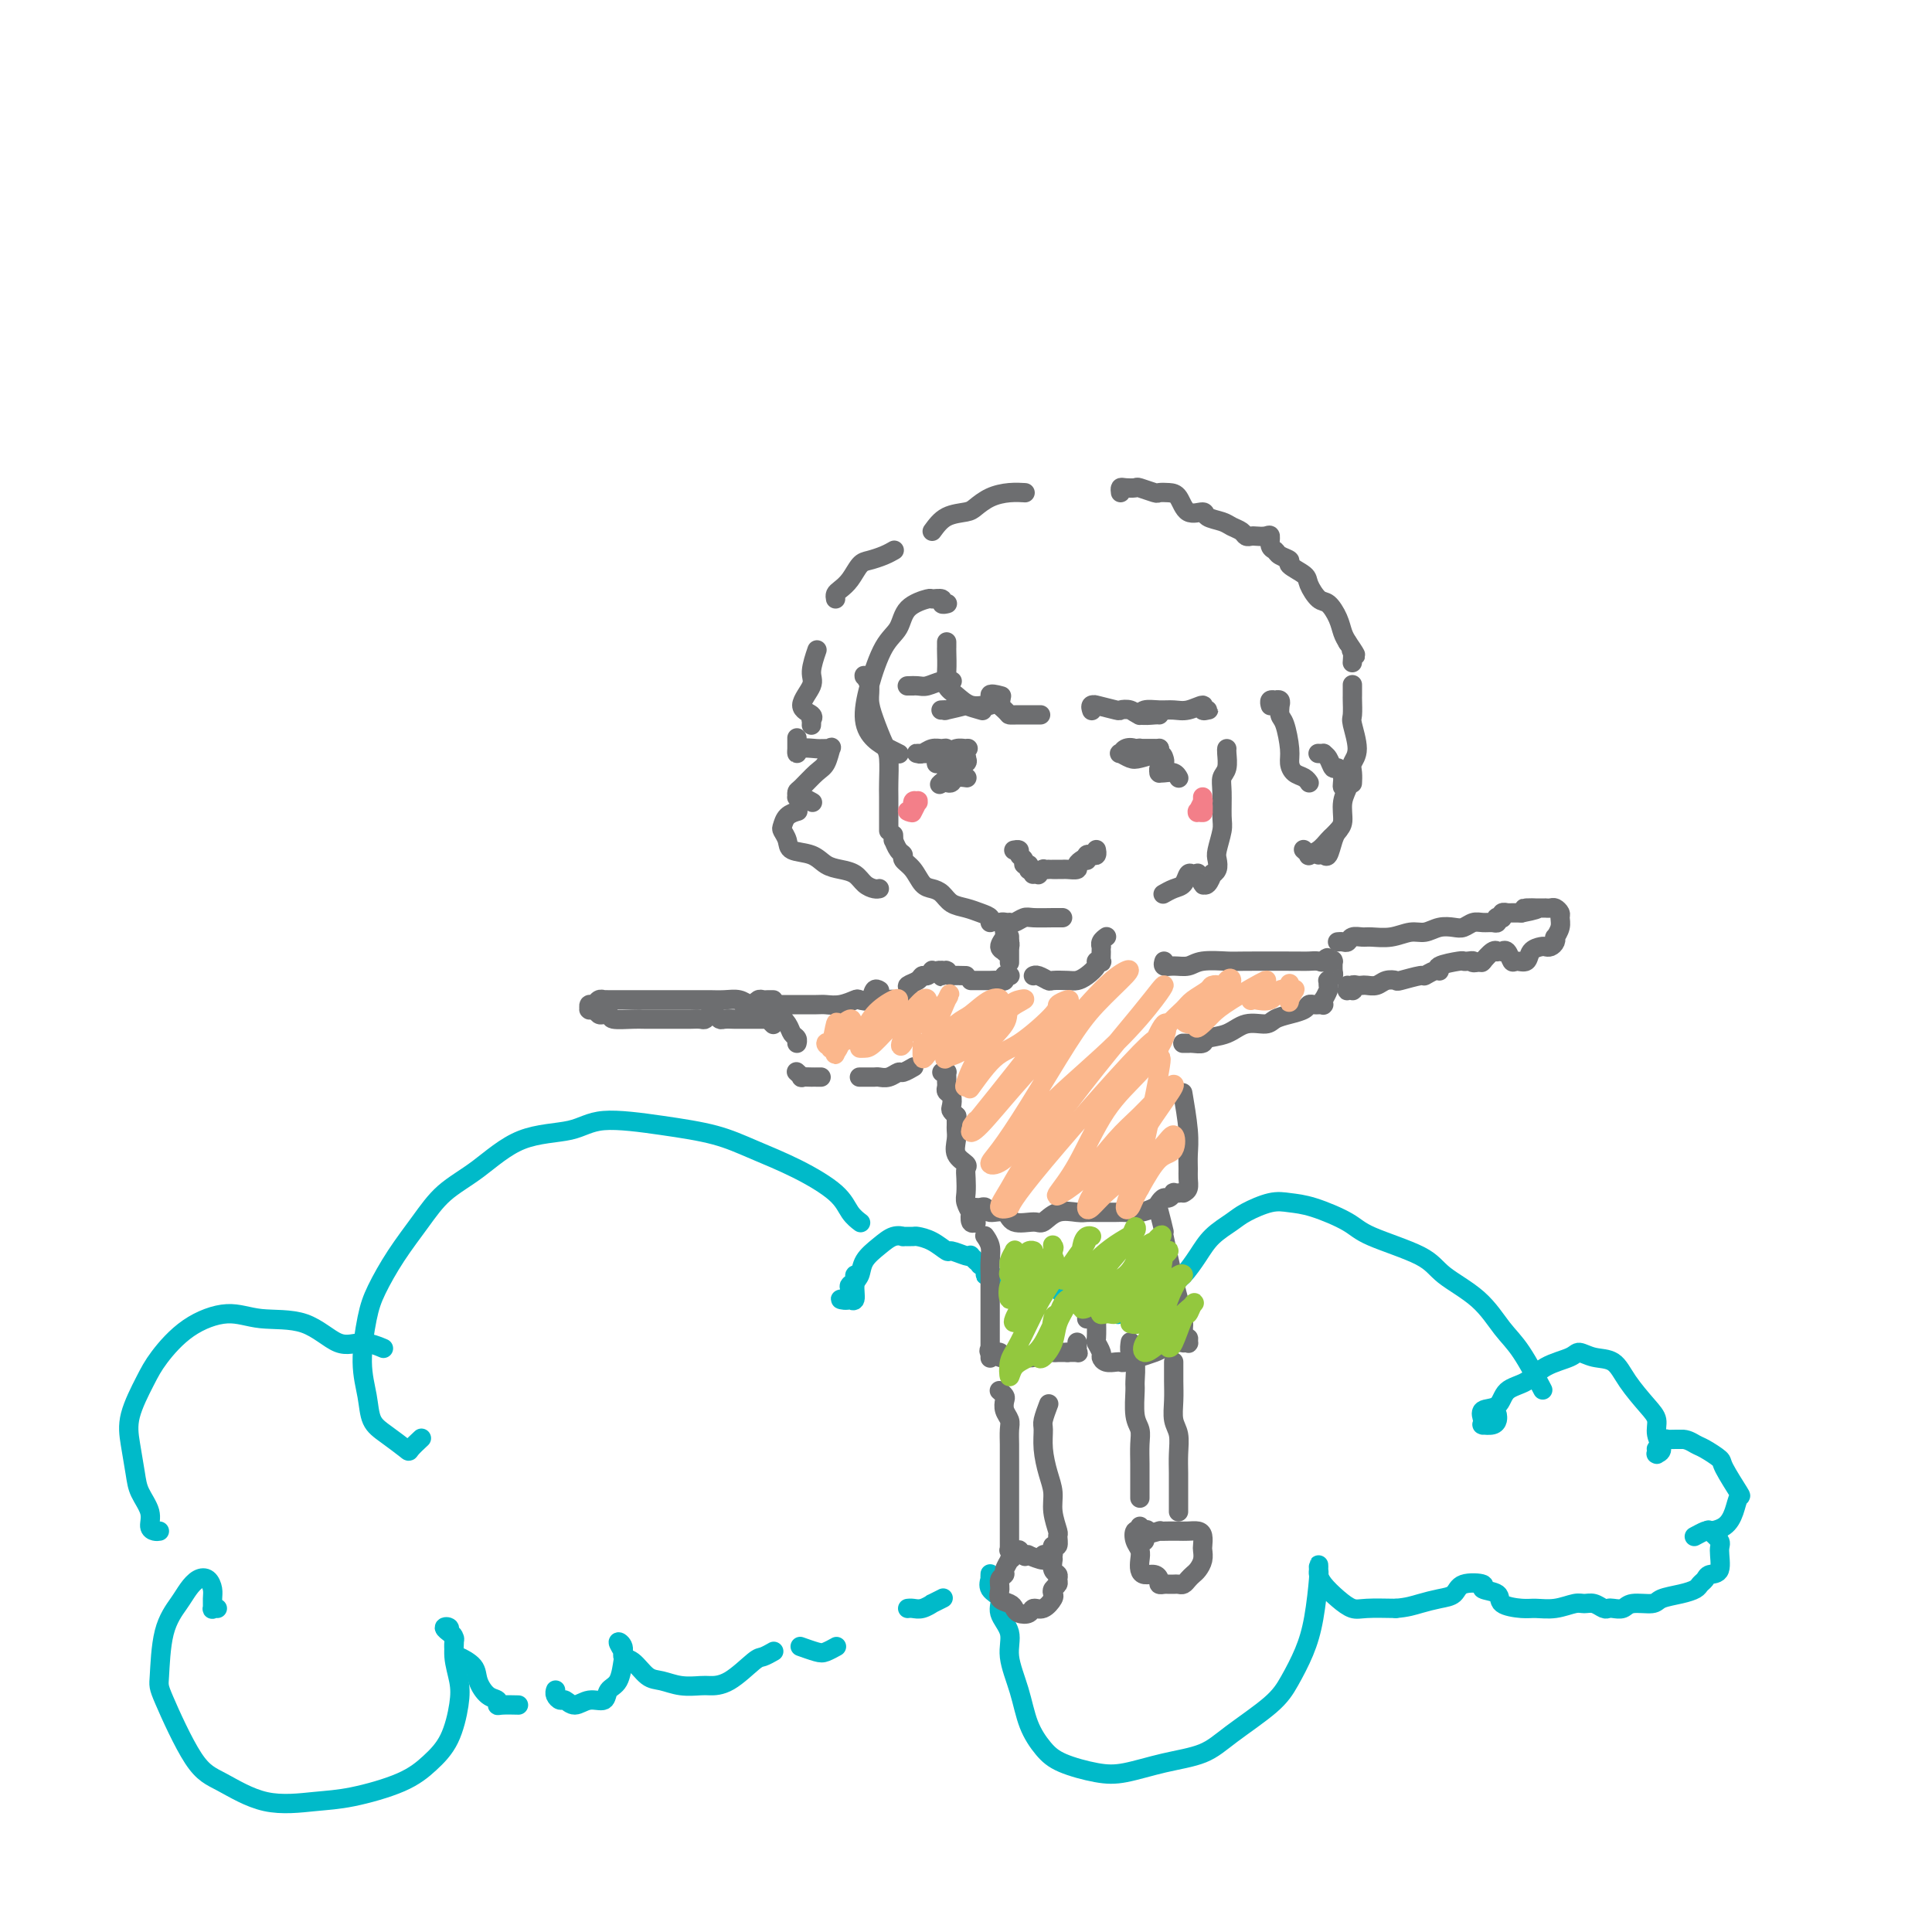 <svg viewBox='0 0 400 400' version='1.1' xmlns='http://www.w3.org/2000/svg' xmlns:xlink='http://www.w3.org/1999/xlink'><g fill='none' stroke='#00BAC9' stroke-width='4' stroke-linecap='round' stroke-linejoin='round'><path d='M33,317c-0.295,0.049 -0.590,0.098 -1,0c-0.410,-0.098 -0.936,-0.342 -1,-1c-0.064,-0.658 0.334,-1.730 0,-3c-0.334,-1.270 -1.401,-2.737 -2,-4c-0.599,-1.263 -0.732,-2.320 -1,-4c-0.268,-1.680 -0.673,-3.982 -1,-6c-0.327,-2.018 -0.578,-3.751 0,-6c0.578,-2.249 1.984,-5.016 3,-7c1.016,-1.984 1.641,-3.187 3,-5c1.359,-1.813 3.451,-4.236 6,-6c2.549,-1.764 5.556,-2.870 8,-3c2.444,-0.130 4.326,0.715 7,1c2.674,0.285 6.139,0.010 9,1c2.861,0.990 5.117,3.245 7,4c1.883,0.755 3.391,0.011 5,0c1.609,-0.011 3.317,0.711 4,1c0.683,0.289 0.342,0.144 0,0'/><path d='M87,298c0.223,-0.206 0.445,-0.413 0,0c-0.445,0.413 -1.558,1.445 -2,2c-0.442,0.555 -0.214,0.631 -1,0c-0.786,-0.631 -2.586,-1.970 -4,-3c-1.414,-1.030 -2.441,-1.750 -3,-3c-0.559,-1.250 -0.650,-3.031 -1,-5c-0.350,-1.969 -0.958,-4.125 -1,-7c-0.042,-2.875 0.482,-6.470 1,-9c0.518,-2.530 1.030,-3.994 2,-6c0.970,-2.006 2.397,-4.555 4,-7c1.603,-2.445 3.384,-4.786 5,-7c1.616,-2.214 3.069,-4.300 5,-6c1.931,-1.700 4.339,-3.013 7,-5c2.661,-1.987 5.574,-4.646 9,-6c3.426,-1.354 7.364,-1.402 10,-2c2.636,-0.598 3.969,-1.747 7,-2c3.031,-0.253 7.761,0.389 12,1c4.239,0.611 7.989,1.192 11,2c3.011,0.808 5.283,1.842 8,3c2.717,1.158 5.877,2.440 9,4c3.123,1.560 6.208,3.397 8,5c1.792,1.603 2.290,2.970 3,4c0.710,1.030 1.631,1.723 2,2c0.369,0.277 0.184,0.139 0,0'/><path d='M178,264c-0.452,-0.087 -0.903,-0.173 -1,0c-0.097,0.173 0.161,0.607 0,1c-0.161,0.393 -0.739,0.746 -1,1c-0.261,0.254 -0.203,0.408 0,1c0.203,0.592 0.552,1.623 0,2c-0.552,0.377 -2.005,0.100 -2,0c0.005,-0.100 1.470,-0.024 2,0c0.530,0.024 0.127,-0.003 0,0c-0.127,0.003 0.022,0.038 0,0c-0.022,-0.038 -0.215,-0.149 0,0c0.215,0.149 0.837,0.556 1,0c0.163,-0.556 -0.133,-2.076 0,-3c0.133,-0.924 0.695,-1.253 1,-2c0.305,-0.747 0.353,-1.913 1,-3c0.647,-1.087 1.893,-2.095 3,-3c1.107,-0.905 2.074,-1.707 3,-2c0.926,-0.293 1.812,-0.077 2,0c0.188,0.077 -0.320,0.014 0,0c0.320,-0.014 1.470,0.020 2,0c0.530,-0.020 0.439,-0.093 1,0c0.561,0.093 1.772,0.351 3,1c1.228,0.649 2.472,1.690 3,2c0.528,0.310 0.341,-0.109 1,0c0.659,0.109 2.163,0.748 3,1c0.837,0.252 1.008,0.119 1,0c-0.008,-0.119 -0.194,-0.224 0,0c0.194,0.224 0.770,0.778 1,1c0.230,0.222 0.115,0.111 0,0'/><path d='M203,262c-0.117,-0.081 -0.235,-0.163 0,0c0.235,0.163 0.822,0.569 1,1c0.178,0.431 -0.054,0.887 0,1c0.054,0.113 0.392,-0.116 1,0c0.608,0.116 1.486,0.577 2,1c0.514,0.423 0.666,0.808 1,1c0.334,0.192 0.852,0.191 1,0c0.148,-0.191 -0.074,-0.574 0,-1c0.074,-0.426 0.444,-0.897 1,-1c0.556,-0.103 1.297,0.161 2,0c0.703,-0.161 1.367,-0.749 2,-1c0.633,-0.251 1.233,-0.166 2,0c0.767,0.166 1.700,0.411 2,1c0.300,0.589 -0.032,1.521 0,2c0.032,0.479 0.429,0.506 1,1c0.571,0.494 1.317,1.457 2,2c0.683,0.543 1.305,0.668 2,1c0.695,0.332 1.465,0.873 2,1c0.535,0.127 0.836,-0.158 2,0c1.164,0.158 3.190,0.759 4,1c0.810,0.241 0.405,0.120 0,0'/><path d='M239,271c0.423,0.453 0.845,0.906 1,1c0.155,0.094 0.042,-0.171 0,0c-0.042,0.171 -0.012,0.780 0,1c0.012,0.220 0.006,0.053 0,0c-0.006,-0.053 -0.013,0.009 0,0c0.013,-0.009 0.044,-0.090 0,0c-0.044,0.090 -0.164,0.349 0,0c0.164,-0.349 0.614,-1.307 1,-2c0.386,-0.693 0.710,-1.123 1,-2c0.290,-0.877 0.546,-2.203 1,-3c0.454,-0.797 1.106,-1.067 2,-2c0.894,-0.933 2.031,-2.531 3,-4c0.969,-1.469 1.770,-2.811 3,-4c1.230,-1.189 2.888,-2.226 4,-3c1.112,-0.774 1.677,-1.284 3,-2c1.323,-0.716 3.404,-1.638 5,-2c1.596,-0.362 2.707,-0.166 4,0c1.293,0.166 2.769,0.301 5,1c2.231,0.699 5.219,1.963 7,3c1.781,1.037 2.356,1.849 5,3c2.644,1.151 7.357,2.642 10,4c2.643,1.358 3.217,2.582 5,4c1.783,1.418 4.776,3.029 7,5c2.224,1.971 3.679,4.301 5,6c1.321,1.699 2.510,2.765 4,5c1.490,2.235 3.283,5.639 4,7c0.717,1.361 0.359,0.681 0,0'/><path d='M310,293c-0.014,-0.083 -0.028,-0.166 0,0c0.028,0.166 0.098,0.581 0,1c-0.098,0.419 -0.365,0.843 -1,1c-0.635,0.157 -1.637,0.049 -2,0c-0.363,-0.049 -0.087,-0.039 0,0c0.087,0.039 -0.015,0.105 0,0c0.015,-0.105 0.146,-0.383 0,-1c-0.146,-0.617 -0.568,-1.572 0,-2c0.568,-0.428 2.127,-0.327 3,-1c0.873,-0.673 1.059,-2.118 2,-3c0.941,-0.882 2.638,-1.199 4,-2c1.362,-0.801 2.388,-2.084 4,-3c1.612,-0.916 3.809,-1.464 5,-2c1.191,-0.536 1.376,-1.059 2,-1c0.624,0.059 1.688,0.701 3,1c1.312,0.299 2.872,0.257 4,1c1.128,0.743 1.824,2.272 3,4c1.176,1.728 2.833,3.654 4,5c1.167,1.346 1.843,2.112 2,3c0.157,0.888 -0.207,1.899 0,3c0.207,1.101 0.984,2.291 1,3c0.016,0.709 -0.728,0.937 -1,1c-0.272,0.063 -0.070,-0.038 0,0c0.070,0.038 0.009,0.217 0,0c-0.009,-0.217 0.034,-0.829 0,-1c-0.034,-0.171 -0.146,0.098 0,0c0.146,-0.098 0.550,-0.562 1,-1c0.450,-0.438 0.945,-0.849 1,-1c0.055,-0.151 -0.331,-0.041 0,0c0.331,0.041 1.380,0.012 2,0c0.620,-0.012 0.810,-0.006 1,0'/><path d='M348,298c1.225,-0.114 2.287,0.601 3,1c0.713,0.399 1.078,0.483 2,1c0.922,0.517 2.402,1.468 3,2c0.598,0.532 0.313,0.647 1,2c0.687,1.353 2.345,3.946 3,5c0.655,1.054 0.307,0.569 0,1c-0.307,0.431 -0.573,1.780 -1,3c-0.427,1.220 -1.015,2.313 -2,3c-0.985,0.687 -2.367,0.968 -3,1c-0.633,0.032 -0.517,-0.184 -1,0c-0.483,0.184 -1.567,0.767 -2,1c-0.433,0.233 -0.217,0.117 0,0'/><path d='M45,333c-0.424,-0.049 -0.848,-0.097 -1,0c-0.152,0.097 -0.033,0.340 0,0c0.033,-0.340 -0.022,-1.262 0,-2c0.022,-0.738 0.120,-1.290 0,-2c-0.120,-0.710 -0.459,-1.577 -1,-2c-0.541,-0.423 -1.283,-0.400 -2,0c-0.717,0.400 -1.409,1.179 -2,2c-0.591,0.821 -1.082,1.683 -2,3c-0.918,1.317 -2.262,3.088 -3,6c-0.738,2.912 -0.870,6.963 -1,9c-0.130,2.037 -0.259,2.059 1,5c1.259,2.941 3.906,8.801 6,12c2.094,3.199 3.633,3.739 6,5c2.367,1.261 5.560,3.244 9,4c3.440,0.756 7.127,0.284 10,0c2.873,-0.284 4.931,-0.382 8,-1c3.069,-0.618 7.149,-1.756 10,-3c2.851,-1.244 4.473,-2.593 6,-4c1.527,-1.407 2.960,-2.871 4,-5c1.040,-2.129 1.686,-4.923 2,-7c0.314,-2.077 0.296,-3.436 0,-5c-0.296,-1.564 -0.869,-3.334 -1,-5c-0.131,-1.666 0.179,-3.227 0,-4c-0.179,-0.773 -0.848,-0.758 -1,-1c-0.152,-0.242 0.212,-0.741 0,-1c-0.212,-0.259 -0.999,-0.277 -1,0c-0.001,0.277 0.784,0.851 1,1c0.216,0.149 -0.138,-0.125 0,0c0.138,0.125 0.768,0.649 1,1c0.232,0.351 0.066,0.529 0,1c-0.066,0.471 -0.033,1.236 0,2'/><path d='M94,342c0.364,0.915 0.273,0.703 1,1c0.727,0.297 2.272,1.103 3,2c0.728,0.897 0.641,1.887 1,3c0.359,1.113 1.165,2.351 2,3c0.835,0.649 1.699,0.710 2,1c0.301,0.290 0.039,0.810 0,1c-0.039,0.190 0.143,0.051 1,0c0.857,-0.051 2.388,-0.015 3,0c0.612,0.015 0.306,0.007 0,0'/><path d='M115,350c0.025,-0.080 0.051,-0.160 0,0c-0.051,0.160 -0.177,0.560 0,1c0.177,0.440 0.657,0.918 1,1c0.343,0.082 0.549,-0.233 1,0c0.451,0.233 1.147,1.015 2,1c0.853,-0.015 1.864,-0.827 3,-1c1.136,-0.173 2.397,0.292 3,0c0.603,-0.292 0.549,-1.340 1,-2c0.451,-0.660 1.407,-0.931 2,-2c0.593,-1.069 0.823,-2.934 1,-4c0.177,-1.066 0.301,-1.332 0,-2c-0.301,-0.668 -1.028,-1.738 -1,-2c0.028,-0.262 0.811,0.283 1,1c0.189,0.717 -0.215,1.608 0,2c0.215,0.392 1.048,0.287 2,1c0.952,0.713 2.021,2.244 3,3c0.979,0.756 1.866,0.739 3,1c1.134,0.261 2.514,0.802 4,1c1.486,0.198 3.080,0.054 4,0c0.920,-0.054 1.168,-0.018 2,0c0.832,0.018 2.248,0.019 4,-1c1.752,-1.019 3.841,-3.057 5,-4c1.159,-0.943 1.389,-0.792 2,-1c0.611,-0.208 1.603,-0.774 2,-1c0.397,-0.226 0.198,-0.113 0,0'/><path d='M166,341c-0.295,-0.105 -0.590,-0.211 0,0c0.590,0.211 2.065,0.737 3,1c0.935,0.263 1.329,0.263 2,0c0.671,-0.263 1.620,-0.789 2,-1c0.380,-0.211 0.190,-0.105 0,0'/><path d='M188,333c-0.070,0.009 -0.140,0.017 0,0c0.140,-0.017 0.490,-0.061 1,0c0.510,0.061 1.181,0.226 2,0c0.819,-0.226 1.787,-0.844 2,-1c0.213,-0.156 -0.327,0.150 0,0c0.327,-0.150 1.522,-0.757 2,-1c0.478,-0.243 0.239,-0.121 0,0'/><path d='M205,326c0.005,-0.126 0.009,-0.253 0,0c-0.009,0.253 -0.033,0.885 0,1c0.033,0.115 0.122,-0.287 0,0c-0.122,0.287 -0.455,1.263 0,2c0.455,0.737 1.697,1.233 2,2c0.303,0.767 -0.334,1.803 0,3c0.334,1.197 1.639,2.554 2,4c0.361,1.446 -0.224,2.982 0,5c0.224,2.018 1.255,4.520 2,7c0.745,2.480 1.203,4.939 2,7c0.797,2.061 1.932,3.723 3,5c1.068,1.277 2.070,2.169 4,3c1.930,0.831 4.788,1.600 7,2c2.212,0.400 3.779,0.432 6,0c2.221,-0.432 5.098,-1.327 8,-2c2.902,-0.673 5.831,-1.122 8,-2c2.169,-0.878 3.579,-2.184 6,-4c2.421,-1.816 5.854,-4.144 8,-6c2.146,-1.856 3.006,-3.242 4,-5c0.994,-1.758 2.123,-3.887 3,-6c0.877,-2.113 1.503,-4.209 2,-7c0.497,-2.791 0.865,-6.276 1,-8c0.135,-1.724 0.038,-1.686 0,-2c-0.038,-0.314 -0.015,-0.979 0,-1c0.015,-0.021 0.024,0.601 0,1c-0.024,0.399 -0.080,0.576 0,1c0.080,0.424 0.298,1.094 1,2c0.702,0.906 1.889,2.047 3,3c1.111,0.953 2.145,1.718 3,2c0.855,0.282 1.530,0.081 3,0c1.470,-0.081 3.735,-0.040 6,0'/><path d='M289,333c2.327,-0.174 3.645,-0.608 5,-1c1.355,-0.392 2.749,-0.743 4,-1c1.251,-0.257 2.361,-0.421 3,-1c0.639,-0.579 0.809,-1.574 2,-2c1.191,-0.426 3.404,-0.282 4,0c0.596,0.282 -0.424,0.702 0,1c0.424,0.298 2.293,0.473 3,1c0.707,0.527 0.252,1.405 1,2c0.748,0.595 2.700,0.906 4,1c1.300,0.094 1.948,-0.028 3,0c1.052,0.028 2.509,0.207 4,0c1.491,-0.207 3.016,-0.802 4,-1c0.984,-0.198 1.429,-0.001 2,0c0.571,0.001 1.270,-0.195 2,0c0.730,0.195 1.492,0.780 2,1c0.508,0.220 0.763,0.074 1,0c0.237,-0.074 0.456,-0.075 1,0c0.544,0.075 1.412,0.227 2,0c0.588,-0.227 0.896,-0.834 2,-1c1.104,-0.166 3.002,0.110 4,0c0.998,-0.110 1.094,-0.607 2,-1c0.906,-0.393 2.623,-0.683 4,-1c1.377,-0.317 2.415,-0.659 3,-1c0.585,-0.341 0.716,-0.679 1,-1c0.284,-0.321 0.719,-0.624 1,-1c0.281,-0.376 0.408,-0.826 1,-1c0.592,-0.174 1.650,-0.071 2,-1c0.350,-0.929 -0.009,-2.888 0,-4c0.009,-1.112 0.387,-1.376 0,-2c-0.387,-0.624 -1.539,-1.607 -2,-2c-0.461,-0.393 -0.230,-0.197 0,0'/></g>
<g fill='none' stroke='#6D6E70' stroke-width='4' stroke-linecap='round' stroke-linejoin='round'><path d='M180,140c0.116,0.003 0.231,0.006 0,0c-0.231,-0.006 -0.809,-0.021 -1,0c-0.191,0.021 0.003,0.079 0,0c-0.003,-0.079 -0.205,-0.295 0,0c0.205,0.295 0.815,1.101 1,2c0.185,0.899 -0.056,1.890 0,3c0.056,1.110 0.407,2.339 1,4c0.593,1.661 1.427,3.754 2,5c0.573,1.246 0.886,1.644 1,3c0.114,1.356 0.031,3.670 0,5c-0.031,1.330 -0.008,1.676 0,3c0.008,1.324 0.002,3.626 0,5c-0.002,1.374 -0.001,1.821 0,2c0.001,0.179 0.000,0.089 0,0'/><path d='M185,173c-0.006,-0.128 -0.011,-0.255 0,0c0.011,0.255 0.040,0.894 0,1c-0.040,0.106 -0.148,-0.321 0,0c0.148,0.321 0.553,1.389 1,2c0.447,0.611 0.935,0.766 1,1c0.065,0.234 -0.292,0.548 0,1c0.292,0.452 1.232,1.042 2,2c0.768,0.958 1.363,2.284 2,3c0.637,0.716 1.315,0.822 2,1c0.685,0.178 1.378,0.429 2,1c0.622,0.571 1.172,1.463 2,2c0.828,0.537 1.935,0.718 3,1c1.065,0.282 2.090,0.663 3,1c0.910,0.337 1.707,0.629 2,1c0.293,0.371 0.084,0.820 0,1c-0.084,0.180 -0.042,0.090 0,0'/><path d='M208,191c0.439,0.008 0.878,0.016 1,0c0.122,-0.016 -0.073,-0.057 0,0c0.073,0.057 0.416,0.211 1,0c0.584,-0.211 1.411,-0.789 2,-1c0.589,-0.211 0.941,-0.057 2,0c1.059,0.057 2.823,0.015 4,0c1.177,-0.015 1.765,-0.004 2,0c0.235,0.004 0.118,0.002 0,0'/><path d='M241,185c-0.172,0.099 -0.345,0.198 0,0c0.345,-0.198 1.207,-0.694 2,-1c0.793,-0.306 1.518,-0.424 2,-1c0.482,-0.576 0.721,-1.611 1,-2c0.279,-0.389 0.597,-0.132 1,0c0.403,0.132 0.892,0.140 1,0c0.108,-0.140 -0.165,-0.428 0,0c0.165,0.428 0.766,1.571 1,2c0.234,0.429 0.100,0.144 0,0c-0.100,-0.144 -0.167,-0.146 0,0c0.167,0.146 0.567,0.439 1,0c0.433,-0.439 0.900,-1.610 1,-2c0.100,-0.390 -0.165,0.002 0,0c0.165,-0.002 0.762,-0.396 1,-1c0.238,-0.604 0.117,-1.418 0,-2c-0.117,-0.582 -0.228,-0.933 0,-2c0.228,-1.067 0.797,-2.851 1,-4c0.203,-1.149 0.040,-1.663 0,-3c-0.040,-1.337 0.042,-3.497 0,-5c-0.042,-1.503 -0.207,-2.350 0,-3c0.207,-0.650 0.788,-1.102 1,-2c0.212,-0.898 0.057,-2.242 0,-3c-0.057,-0.758 -0.016,-0.931 0,-1c0.016,-0.069 0.008,-0.035 0,0'/><path d='M234,155c0.021,-0.000 0.041,-0.000 0,0c-0.041,0.000 -0.144,0.000 0,0c0.144,-0.000 0.536,-0.000 1,0c0.464,0.000 1.000,0.000 1,0c0.000,-0.000 -0.536,-0.001 0,0c0.536,0.001 2.142,0.003 3,0c0.858,-0.003 0.966,-0.011 1,0c0.034,0.011 -0.007,0.043 0,0c0.007,-0.043 0.061,-0.159 0,0c-0.061,0.159 -0.237,0.594 -1,1c-0.763,0.406 -2.111,0.785 -3,1c-0.889,0.215 -1.318,0.267 -2,0c-0.682,-0.267 -1.618,-0.852 -2,-1c-0.382,-0.148 -0.211,0.142 0,0c0.211,-0.142 0.463,-0.714 1,-1c0.537,-0.286 1.360,-0.284 2,0c0.640,0.284 1.096,0.849 2,1c0.904,0.151 2.256,-0.114 3,0c0.744,0.114 0.879,0.605 1,1c0.121,0.395 0.229,0.694 0,1c-0.229,0.306 -0.794,0.618 -1,1c-0.206,0.382 -0.053,0.835 0,1c0.053,0.165 0.007,0.043 0,0c-0.007,-0.043 0.026,-0.008 0,0c-0.026,0.008 -0.112,-0.012 0,0c0.112,0.012 0.422,0.056 1,0c0.578,-0.056 1.423,-0.211 2,0c0.577,0.211 0.887,0.789 1,1c0.113,0.211 0.031,0.057 0,0c-0.031,-0.057 -0.009,-0.016 0,0c0.009,0.016 0.004,0.008 0,0'/><path d='M197,157c0.037,-0.033 0.073,-0.065 0,0c-0.073,0.065 -0.256,0.228 0,0c0.256,-0.228 0.953,-0.847 1,-1c0.047,-0.153 -0.554,0.159 -1,0c-0.446,-0.159 -0.736,-0.789 -1,-1c-0.264,-0.211 -0.503,-0.004 -1,0c-0.497,0.004 -1.252,-0.195 -2,0c-0.748,0.195 -1.491,0.784 -2,1c-0.509,0.216 -0.786,0.059 -1,0c-0.214,-0.059 -0.367,-0.020 0,0c0.367,0.020 1.254,0.020 2,0c0.746,-0.020 1.351,-0.059 2,0c0.649,0.059 1.340,0.215 2,0c0.660,-0.215 1.288,-0.800 2,-1c0.712,-0.200 1.509,-0.016 2,0c0.491,0.016 0.678,-0.135 0,0c-0.678,0.135 -2.221,0.558 -3,1c-0.779,0.442 -0.794,0.903 -1,1c-0.206,0.097 -0.603,-0.170 -1,0c-0.397,0.170 -0.795,0.779 -1,1c-0.205,0.221 -0.219,0.056 0,0c0.219,-0.056 0.671,-0.002 1,0c0.329,0.002 0.536,-0.049 1,0c0.464,0.049 1.186,0.198 2,0c0.814,-0.198 1.721,-0.744 2,-1c0.279,-0.256 -0.068,-0.223 0,0c0.068,0.223 0.551,0.637 0,1c-0.551,0.363 -2.137,0.675 -3,1c-0.863,0.325 -1.001,0.665 -1,1c0.001,0.335 0.143,0.667 0,1c-0.143,0.333 -0.572,0.666 -1,1'/><path d='M195,162c-0.820,0.778 -0.370,0.223 0,0c0.370,-0.223 0.659,-0.112 1,0c0.341,0.112 0.732,0.226 1,0c0.268,-0.226 0.411,-0.793 1,-1c0.589,-0.207 1.622,-0.056 2,0c0.378,0.056 0.101,0.015 0,0c-0.101,-0.015 -0.027,-0.004 0,0c0.027,0.004 0.008,0.001 0,0c-0.008,-0.001 -0.004,-0.001 0,0'/><path d='M195,147c-0.147,0.008 -0.295,0.015 0,0c0.295,-0.015 1.032,-0.053 1,0c-0.032,0.053 -0.835,0.196 0,0c0.835,-0.196 3.306,-0.733 4,-1c0.694,-0.267 -0.390,-0.264 0,0c0.390,0.264 2.254,0.790 3,1c0.746,0.210 0.373,0.105 0,0'/><path d='M189,142c0.117,-0.000 0.234,-0.000 0,0c-0.234,0.000 -0.818,0.001 -1,0c-0.182,-0.001 0.037,-0.004 0,0c-0.037,0.004 -0.332,0.015 0,0c0.332,-0.015 1.291,-0.057 2,0c0.709,0.057 1.170,0.211 2,0c0.830,-0.211 2.031,-0.788 3,-1c0.969,-0.212 1.705,-0.061 2,0c0.295,0.061 0.147,0.030 0,0'/><path d='M236,148c-0.003,0.008 -0.006,0.016 0,0c0.006,-0.016 0.021,-0.057 0,0c-0.021,0.057 -0.078,0.213 0,0c0.078,-0.213 0.292,-0.794 1,-1c0.708,-0.206 1.912,-0.037 3,0c1.088,0.037 2.060,-0.057 3,0c0.940,0.057 1.847,0.264 3,0c1.153,-0.264 2.553,-0.999 3,-1c0.447,-0.001 -0.060,0.732 0,1c0.060,0.268 0.686,0.072 1,0c0.314,-0.072 0.315,-0.019 0,0c-0.315,0.019 -0.947,0.006 -1,0c-0.053,-0.006 0.474,-0.003 1,0'/><path d='M235,156c0.036,-0.030 0.073,-0.061 0,0c-0.073,0.061 -0.254,0.212 0,0c0.254,-0.212 0.944,-0.789 1,-1c0.056,-0.211 -0.520,-0.057 0,0c0.520,0.057 2.137,0.015 3,0c0.863,-0.015 0.971,-0.004 1,0c0.029,0.004 -0.020,0.001 0,0c0.020,-0.001 0.111,-0.000 0,0c-0.111,0.000 -0.422,0.000 -1,0c-0.578,-0.000 -1.423,-0.000 -2,0c-0.577,0.000 -0.887,0.000 -1,0c-0.113,-0.000 -0.031,-0.000 0,0c0.031,0.000 0.009,0.000 0,0c-0.009,-0.000 -0.004,-0.000 0,0'/><path d='M210,176c0.002,-0.000 0.005,-0.001 0,0c-0.005,0.001 -0.016,0.003 0,0c0.016,-0.003 0.061,-0.012 0,0c-0.061,0.012 -0.228,0.046 0,0c0.228,-0.046 0.849,-0.171 1,0c0.151,0.171 -0.170,0.638 0,1c0.170,0.362 0.830,0.619 1,1c0.170,0.381 -0.151,0.887 0,1c0.151,0.113 0.772,-0.165 1,0c0.228,0.165 0.061,0.775 0,1c-0.061,0.225 -0.018,0.064 0,0c0.018,-0.064 0.009,-0.032 0,0'/><path d='M214,181c-0.122,0.008 -0.244,0.016 0,0c0.244,-0.016 0.854,-0.057 1,0c0.146,0.057 -0.171,0.211 0,0c0.171,-0.211 0.830,-0.789 1,-1c0.170,-0.211 -0.150,-0.057 0,0c0.150,0.057 0.771,0.015 1,0c0.229,-0.015 0.065,-0.004 0,0c-0.065,0.004 -0.033,0.002 0,0'/><path d='M218,180c0.023,-0.000 0.046,-0.000 0,0c-0.046,0.000 -0.162,0.001 0,0c0.162,-0.001 0.603,-0.003 1,0c0.397,0.003 0.751,0.011 1,0c0.249,-0.011 0.393,-0.042 1,0c0.607,0.042 1.678,0.155 2,0c0.322,-0.155 -0.106,-0.580 0,-1c0.106,-0.420 0.744,-0.834 1,-1c0.256,-0.166 0.128,-0.083 0,0'/><path d='M225,178c0.022,0.111 0.044,0.222 0,0c-0.044,-0.222 -0.155,-0.777 0,-1c0.155,-0.223 0.578,-0.112 1,0c0.422,0.112 0.845,0.226 1,0c0.155,-0.226 0.041,-0.793 0,-1c-0.041,-0.207 -0.011,-0.056 0,0c0.011,0.056 0.003,0.016 0,0c-0.003,-0.016 -0.002,-0.008 0,0'/><path d='M196,125c0.129,-0.031 0.259,-0.062 0,0c-0.259,0.062 -0.906,0.217 -1,0c-0.094,-0.217 0.366,-0.806 0,-1c-0.366,-0.194 -1.557,0.005 -2,0c-0.443,-0.005 -0.139,-0.216 -1,0c-0.861,0.216 -2.887,0.858 -4,2c-1.113,1.142 -1.312,2.785 -2,4c-0.688,1.215 -1.863,2.003 -3,4c-1.137,1.997 -2.234,5.204 -3,8c-0.766,2.796 -1.200,5.180 -1,7c0.200,1.820 1.033,3.075 2,4c0.967,0.925 2.068,1.518 3,2c0.932,0.482 1.695,0.852 2,1c0.305,0.148 0.153,0.074 0,0'/><path d='M196,133c0.000,0.029 0.000,0.059 0,0c-0.000,-0.059 -0.002,-0.206 0,0c0.002,0.206 0.006,0.765 0,1c-0.006,0.235 -0.021,0.148 0,1c0.021,0.852 0.079,2.645 0,4c-0.079,1.355 -0.296,2.273 0,3c0.296,0.727 1.106,1.263 2,2c0.894,0.737 1.872,1.675 3,2c1.128,0.325 2.405,0.035 3,0c0.595,-0.035 0.506,0.183 1,0c0.494,-0.183 1.570,-0.767 2,-1c0.430,-0.233 0.215,-0.117 0,0'/><path d='M207,144c0.311,0.083 0.623,0.166 0,0c-0.623,-0.166 -2.180,-0.580 -2,0c0.180,0.580 2.098,2.156 3,3c0.902,0.844 0.788,0.958 1,1c0.212,0.042 0.749,0.011 2,0c1.251,-0.011 3.214,-0.003 4,0c0.786,0.003 0.393,0.002 0,0'/><path d='M226,147c0.039,0.115 0.077,0.231 0,0c-0.077,-0.231 -0.271,-0.808 0,-1c0.271,-0.192 1.007,0.000 1,0c-0.007,-0.000 -0.757,-0.192 0,0c0.757,0.192 3.022,0.770 4,1c0.978,0.230 0.668,0.114 1,0c0.332,-0.114 1.304,-0.227 2,0c0.696,0.227 1.114,0.793 2,1c0.886,0.207 2.238,0.056 3,0c0.762,-0.056 0.932,-0.016 1,0c0.068,0.016 0.034,0.008 0,0'/><path d='M263,146c-0.009,-0.030 -0.017,-0.060 0,0c0.017,0.060 0.061,0.211 0,0c-0.061,-0.211 -0.227,-0.784 0,-1c0.227,-0.216 0.846,-0.074 1,0c0.154,0.074 -0.155,0.079 0,0c0.155,-0.079 0.776,-0.242 1,0c0.224,0.242 0.050,0.890 0,1c-0.050,0.110 0.025,-0.319 0,0c-0.025,0.319 -0.148,1.385 0,2c0.148,0.615 0.568,0.781 1,2c0.432,1.219 0.876,3.493 1,5c0.124,1.507 -0.072,2.246 0,3c0.072,0.754 0.412,1.522 1,2c0.588,0.478 1.426,0.664 2,1c0.574,0.336 0.885,0.821 1,1c0.115,0.179 0.033,0.051 0,0c-0.033,-0.051 -0.016,-0.026 0,0'/><path d='M273,156c0.032,0.001 0.064,0.002 0,0c-0.064,-0.002 -0.224,-0.007 0,0c0.224,0.007 0.833,0.025 1,0c0.167,-0.025 -0.109,-0.092 0,0c0.109,0.092 0.602,0.344 1,1c0.398,0.656 0.700,1.715 1,2c0.300,0.285 0.598,-0.203 1,0c0.402,0.203 0.907,1.097 1,2c0.093,0.903 -0.227,1.814 0,2c0.227,0.186 1.000,-0.352 1,0c-0.000,0.352 -0.774,1.594 -1,3c-0.226,1.406 0.094,2.975 0,4c-0.094,1.025 -0.603,1.504 -1,2c-0.397,0.496 -0.681,1.009 -1,2c-0.319,0.991 -0.674,2.462 -1,3c-0.326,0.538 -0.623,0.144 -1,0c-0.377,-0.144 -0.832,-0.039 -1,0c-0.168,0.039 -0.048,0.011 0,0c0.048,-0.011 0.024,-0.006 0,0'/><path d='M277,172c0.095,-0.097 0.189,-0.194 0,0c-0.189,0.194 -0.663,0.680 -1,1c-0.337,0.320 -0.539,0.474 -1,1c-0.461,0.526 -1.182,1.423 -2,2c-0.818,0.577 -1.735,0.835 -2,1c-0.265,0.165 0.121,0.237 0,0c-0.121,-0.237 -0.749,-0.782 -1,-1c-0.251,-0.218 -0.126,-0.109 0,0'/><path d='M182,184c-0.017,0.004 -0.034,0.009 0,0c0.034,-0.009 0.120,-0.030 0,0c-0.120,0.030 -0.444,0.111 -1,0c-0.556,-0.111 -1.344,-0.415 -2,-1c-0.656,-0.585 -1.181,-1.451 -2,-2c-0.819,-0.549 -1.931,-0.780 -3,-1c-1.069,-0.220 -2.094,-0.430 -3,-1c-0.906,-0.570 -1.693,-1.500 -3,-2c-1.307,-0.500 -3.133,-0.571 -4,-1c-0.867,-0.429 -0.775,-1.215 -1,-2c-0.225,-0.785 -0.768,-1.570 -1,-2c-0.232,-0.430 -0.155,-0.507 0,-1c0.155,-0.493 0.388,-1.402 1,-2c0.612,-0.598 1.603,-0.885 2,-1c0.397,-0.115 0.198,-0.057 0,0'/><path d='M168,166c0.196,0.111 0.392,0.222 0,0c-0.392,-0.222 -1.372,-0.779 -2,-1c-0.628,-0.221 -0.905,-0.108 -1,0c-0.095,0.108 -0.009,0.210 0,0c0.009,-0.210 -0.061,-0.733 0,-1c0.061,-0.267 0.252,-0.278 1,-1c0.748,-0.722 2.054,-2.155 3,-3c0.946,-0.845 1.531,-1.102 2,-2c0.469,-0.898 0.823,-2.438 1,-3c0.177,-0.562 0.177,-0.146 0,0c-0.177,0.146 -0.531,0.021 -1,0c-0.469,-0.021 -1.054,0.063 -2,0c-0.946,-0.063 -2.253,-0.273 -3,0c-0.747,0.273 -0.932,1.029 -1,1c-0.068,-0.029 -0.018,-0.843 0,-1c0.018,-0.157 0.005,0.342 0,0c-0.005,-0.342 -0.001,-1.526 0,-2c0.001,-0.474 0.001,-0.237 0,0'/><path d='M168,150c-0.006,0.119 -0.011,0.238 0,0c0.011,-0.238 0.039,-0.833 0,-1c-0.039,-0.167 -0.145,0.095 0,0c0.145,-0.095 0.540,-0.548 0,-1c-0.540,-0.452 -2.015,-0.903 -2,-2c0.015,-1.097 1.519,-2.840 2,-4c0.481,-1.160 -0.063,-1.735 0,-3c0.063,-1.265 0.732,-3.218 1,-4c0.268,-0.782 0.134,-0.391 0,0'/><path d='M173,124c-0.066,-0.347 -0.132,-0.695 0,-1c0.132,-0.305 0.461,-0.568 1,-1c0.539,-0.432 1.286,-1.034 2,-2c0.714,-0.966 1.393,-2.298 2,-3c0.607,-0.702 1.142,-0.776 2,-1c0.858,-0.224 2.039,-0.599 3,-1c0.961,-0.401 1.703,-0.829 2,-1c0.297,-0.171 0.148,-0.086 0,0'/><path d='M193,110c0.858,-1.171 1.716,-2.342 3,-3c1.284,-0.658 2.992,-0.803 4,-1c1.008,-0.197 1.314,-0.445 2,-1c0.686,-0.555 1.751,-1.417 3,-2c1.249,-0.583 2.682,-0.888 4,-1c1.318,-0.112 2.519,-0.032 3,0c0.481,0.032 0.240,0.016 0,0'/><path d='M232,102c-0.054,-0.420 -0.109,-0.841 0,-1c0.109,-0.159 0.381,-0.057 1,0c0.619,0.057 1.583,0.068 2,0c0.417,-0.068 0.286,-0.214 1,0c0.714,0.214 2.273,0.787 3,1c0.727,0.213 0.623,0.067 1,0c0.377,-0.067 1.237,-0.053 2,0c0.763,0.053 1.430,0.147 2,1c0.570,0.853 1.045,2.466 2,3c0.955,0.534 2.392,-0.012 3,0c0.608,0.012 0.386,0.581 1,1c0.614,0.419 2.063,0.687 3,1c0.937,0.313 1.364,0.672 2,1c0.636,0.328 1.483,0.624 2,1c0.517,0.376 0.703,0.831 1,1c0.297,0.169 0.706,0.052 1,0c0.294,-0.052 0.475,-0.039 1,0c0.525,0.039 1.396,0.104 2,0c0.604,-0.104 0.941,-0.379 1,0c0.059,0.379 -0.159,1.410 0,2c0.159,0.590 0.694,0.739 1,1c0.306,0.261 0.382,0.635 1,1c0.618,0.365 1.779,0.722 2,1c0.221,0.278 -0.499,0.479 0,1c0.499,0.521 2.217,1.364 3,2c0.783,0.636 0.629,1.066 1,2c0.371,0.934 1.265,2.372 2,3c0.735,0.628 1.310,0.447 2,1c0.690,0.553 1.493,1.841 2,3c0.507,1.159 0.716,2.188 1,3c0.284,0.812 0.642,1.406 1,2'/><path d='M279,133c2.702,3.888 1.456,2.609 1,2c-0.456,-0.609 -0.123,-0.549 0,0c0.123,0.549 0.035,1.585 0,2c-0.035,0.415 -0.018,0.207 0,0'/><path d='M280,142c-0.001,-0.219 -0.001,-0.437 0,0c0.001,0.437 0.005,1.531 0,2c-0.005,0.469 -0.019,0.314 0,1c0.019,0.686 0.072,2.214 0,3c-0.072,0.786 -0.268,0.831 0,2c0.268,1.169 1.000,3.462 1,5c0.000,1.538 -0.732,2.319 -1,3c-0.268,0.681 -0.072,1.260 0,2c0.072,0.740 0.021,1.640 0,2c-0.021,0.360 -0.010,0.180 0,0'/><path d='M207,191c-0.113,0.032 -0.227,0.064 0,0c0.227,-0.064 0.794,-0.225 1,0c0.206,0.225 0.050,0.838 0,1c-0.050,0.162 0.005,-0.125 0,0c-0.005,0.125 -0.069,0.661 0,1c0.069,0.339 0.271,0.480 0,1c-0.271,0.520 -1.015,1.418 -1,2c0.015,0.582 0.789,0.849 1,1c0.211,0.151 -0.139,0.185 0,0c0.139,-0.185 0.768,-0.588 1,-1c0.232,-0.412 0.066,-0.832 0,-1c-0.066,-0.168 -0.033,-0.084 0,0'/><path d='M209,194c0.000,-0.107 0.000,-0.215 0,0c0.000,0.215 0.000,0.751 0,1c-0.000,0.249 0.000,0.210 0,1c0.000,0.790 0.000,2.408 0,3c0.000,0.592 -0.000,0.160 0,0c0.000,-0.160 0.000,-0.046 0,0c0.000,0.046 0.000,0.023 0,0'/><path d='M214,202c-0.004,0.002 -0.008,0.004 0,0c0.008,-0.004 0.028,-0.015 0,0c-0.028,0.015 -0.103,0.056 0,0c0.103,-0.056 0.384,-0.211 1,0c0.616,0.211 1.568,0.787 2,1c0.432,0.213 0.344,0.065 1,0c0.656,-0.065 2.056,-0.045 3,0c0.944,0.045 1.434,0.117 2,0c0.566,-0.117 1.209,-0.422 2,-1c0.791,-0.578 1.729,-1.429 2,-2c0.271,-0.571 -0.123,-0.861 0,-1c0.123,-0.139 0.765,-0.128 1,0c0.235,0.128 0.062,0.371 0,0c-0.062,-0.371 -0.013,-1.357 0,-2c0.013,-0.643 -0.011,-0.943 0,-1c0.011,-0.057 0.055,0.128 0,0c-0.055,-0.128 -0.211,-0.570 0,-1c0.211,-0.430 0.787,-0.846 1,-1c0.213,-0.154 0.061,-0.044 0,0c-0.061,0.044 -0.030,0.022 0,0'/><path d='M209,202c0.114,0.002 0.227,0.004 0,0c-0.227,-0.004 -0.795,-0.015 -1,0c-0.205,0.015 -0.049,0.057 0,0c0.049,-0.057 -0.011,-0.211 0,0c0.011,0.211 0.091,0.789 0,1c-0.091,0.211 -0.353,0.057 -1,0c-0.647,-0.057 -1.679,-0.015 -2,0c-0.321,0.015 0.068,0.004 0,0c-0.068,-0.004 -0.593,-0.001 -1,0c-0.407,0.001 -0.698,0.000 -1,0c-0.302,-0.000 -0.617,-0.000 -1,0c-0.383,0.000 -0.835,0.000 -1,0c-0.165,-0.000 -0.045,-0.000 0,0c0.045,0.000 0.013,0.000 0,0c-0.013,-0.000 -0.006,-0.000 0,0'/><path d='M200,202c-1.298,-0.030 -2.597,-0.061 -3,0c-0.403,0.061 0.088,0.212 0,0c-0.088,-0.212 -0.756,-0.789 -1,-1c-0.244,-0.211 -0.065,-0.057 0,0c0.065,0.057 0.017,0.015 0,0c-0.017,-0.015 -0.004,-0.004 0,0c0.004,0.004 -0.003,0.001 0,0c0.003,-0.001 0.015,-0.000 0,0c-0.015,0.000 -0.057,0.000 0,0c0.057,-0.000 0.211,0.000 0,0c-0.211,-0.000 -0.789,-0.001 -1,0c-0.211,0.001 -0.057,0.004 0,0c0.057,-0.004 0.015,-0.014 0,0c-0.015,0.014 -0.003,0.053 0,0c0.003,-0.053 -0.003,-0.196 0,0c0.003,0.196 0.015,0.732 0,1c-0.015,0.268 -0.055,0.268 0,0c0.055,-0.268 0.207,-0.804 0,-1c-0.207,-0.196 -0.773,-0.054 -1,0c-0.227,0.054 -0.116,0.018 0,0c0.116,-0.018 0.238,-0.020 0,0c-0.238,0.020 -0.836,0.061 -1,0c-0.164,-0.061 0.106,-0.223 0,0c-0.106,0.223 -0.588,0.832 -1,1c-0.412,0.168 -0.755,-0.105 -1,0c-0.245,0.105 -0.392,0.589 -1,1c-0.608,0.411 -1.679,0.749 -2,1c-0.321,0.251 0.106,0.414 0,1c-0.106,0.586 -0.745,1.596 -1,2c-0.255,0.404 -0.128,0.202 0,0'/><path d='M187,207c-1.030,0.774 -1.604,0.207 -2,0c-0.396,-0.207 -0.614,-0.056 -1,0c-0.386,0.056 -0.938,0.015 -1,0c-0.062,-0.015 0.368,-0.004 0,0c-0.368,0.004 -1.534,0.001 -2,0c-0.466,-0.001 -0.233,-0.001 0,0'/><path d='M182,205c0.098,0.060 0.197,0.120 0,0c-0.197,-0.120 -0.688,-0.421 -1,0c-0.312,0.421 -0.444,1.563 -1,2c-0.556,0.437 -1.536,0.170 -2,0c-0.464,-0.170 -0.412,-0.242 -1,0c-0.588,0.242 -1.817,0.797 -3,1c-1.183,0.203 -2.319,0.054 -3,0c-0.681,-0.054 -0.906,-0.015 -2,0c-1.094,0.015 -3.056,0.004 -4,0c-0.944,-0.004 -0.870,-0.001 -1,0c-0.130,0.001 -0.466,0.000 -1,0c-0.534,-0.000 -1.267,0.000 -2,0c-0.733,-0.000 -1.465,-0.001 -2,0c-0.535,0.001 -0.872,0.003 -1,0c-0.128,-0.003 -0.045,-0.011 0,0c0.045,0.011 0.052,0.040 0,0c-0.052,-0.040 -0.165,-0.149 0,0c0.165,0.149 0.607,0.554 1,1c0.393,0.446 0.736,0.931 1,1c0.264,0.069 0.449,-0.279 1,0c0.551,0.279 1.468,1.185 2,2c0.532,0.815 0.679,1.538 1,2c0.321,0.462 0.817,0.663 1,1c0.183,0.337 0.052,0.811 0,1c-0.052,0.189 -0.026,0.095 0,0'/><path d='M165,222c-0.009,-0.008 -0.018,-0.016 0,0c0.018,0.016 0.064,0.057 0,0c-0.064,-0.057 -0.237,-0.211 0,0c0.237,0.211 0.886,0.789 1,1c0.114,0.211 -0.305,0.057 0,0c0.305,-0.057 1.336,-0.015 2,0c0.664,0.015 0.961,0.004 1,0c0.039,-0.004 -0.182,-0.001 0,0c0.182,0.001 0.766,0.000 1,0c0.234,-0.000 0.117,-0.000 0,0'/><path d='M178,223c-0.057,0.001 -0.115,0.001 0,0c0.115,-0.001 0.402,-0.004 1,0c0.598,0.004 1.507,0.016 2,0c0.493,-0.016 0.570,-0.061 1,0c0.430,0.061 1.212,0.226 2,0c0.788,-0.226 1.582,-0.844 2,-1c0.418,-0.156 0.459,0.150 1,0c0.541,-0.150 1.583,-0.757 2,-1c0.417,-0.243 0.208,-0.121 0,0'/><path d='M195,222c0.423,0.024 0.846,0.048 1,0c0.154,-0.048 0.040,-0.167 0,0c-0.040,0.167 -0.007,0.621 0,1c0.007,0.379 -0.012,0.683 0,1c0.012,0.317 0.055,0.648 0,1c-0.055,0.352 -0.207,0.725 0,1c0.207,0.275 0.774,0.452 1,1c0.226,0.548 0.112,1.466 0,2c-0.112,0.534 -0.223,0.682 0,1c0.223,0.318 0.778,0.805 1,1c0.222,0.195 0.111,0.097 0,0'/><path d='M198,231c0.000,0.448 0.001,0.896 0,1c-0.001,0.104 -0.002,-0.134 0,0c0.002,0.134 0.008,0.642 0,1c-0.008,0.358 -0.030,0.568 0,1c0.030,0.432 0.113,1.087 0,2c-0.113,0.913 -0.422,2.083 0,3c0.422,0.917 1.576,1.582 2,2c0.424,0.418 0.117,0.589 0,1c-0.117,0.411 -0.045,1.061 0,2c0.045,0.939 0.064,2.168 0,3c-0.064,0.832 -0.209,1.267 0,2c0.209,0.733 0.774,1.765 1,2c0.226,0.235 0.114,-0.327 0,0c-0.114,0.327 -0.230,1.544 0,2c0.230,0.456 0.808,0.150 1,0c0.192,-0.150 0.000,-0.143 0,0c-0.000,0.143 0.192,0.423 0,0c-0.192,-0.423 -0.769,-1.549 -1,-2c-0.231,-0.451 -0.115,-0.225 0,0'/><path d='M202,250c-0.085,-0.009 -0.170,-0.019 0,0c0.170,0.019 0.596,0.065 1,0c0.404,-0.065 0.787,-0.242 1,0c0.213,0.242 0.255,0.904 1,1c0.745,0.096 2.193,-0.374 3,0c0.807,0.374 0.972,1.593 2,2c1.028,0.407 2.919,0.004 4,0c1.081,-0.004 1.351,0.391 2,0c0.649,-0.391 1.676,-1.569 3,-2c1.324,-0.431 2.945,-0.116 4,0c1.055,0.116 1.545,0.032 2,0c0.455,-0.032 0.875,-0.012 2,0c1.125,0.012 2.956,0.014 4,0c1.044,-0.014 1.302,-0.046 2,0c0.698,0.046 1.836,0.171 3,0c1.164,-0.171 2.354,-0.638 3,-1c0.646,-0.362 0.746,-0.619 1,-1c0.254,-0.381 0.660,-0.887 1,-1c0.340,-0.113 0.613,0.166 1,0c0.387,-0.166 0.888,-0.776 1,-1c0.112,-0.224 -0.166,-0.060 0,0c0.166,0.060 0.775,0.016 1,0c0.225,-0.016 0.064,-0.005 0,0c-0.064,0.005 -0.032,0.002 0,0'/><path d='M245,247c0.423,-0.239 0.846,-0.479 1,-1c0.154,-0.521 0.037,-1.325 0,-2c-0.037,-0.675 0.004,-1.222 0,-2c-0.004,-0.778 -0.053,-1.786 0,-3c0.053,-1.214 0.206,-2.635 0,-5c-0.206,-2.365 -0.773,-5.676 -1,-7c-0.227,-1.324 -0.113,-0.662 0,0'/><path d='M245,216c-0.099,-0.002 -0.198,-0.004 0,0c0.198,0.004 0.692,0.013 1,0c0.308,-0.013 0.430,-0.050 1,0c0.570,0.050 1.588,0.186 2,0c0.412,-0.186 0.217,-0.694 1,-1c0.783,-0.306 2.544,-0.411 4,-1c1.456,-0.589 2.607,-1.663 4,-2c1.393,-0.337 3.028,0.064 4,0c0.972,-0.064 1.283,-0.591 2,-1c0.717,-0.409 1.841,-0.698 3,-1c1.159,-0.302 2.353,-0.617 3,-1c0.647,-0.383 0.748,-0.835 1,-1c0.252,-0.165 0.656,-0.043 1,0c0.344,0.043 0.628,0.008 1,0c0.372,-0.008 0.832,0.012 1,0c0.168,-0.012 0.045,-0.056 0,0c-0.045,0.056 -0.013,0.213 0,0c0.013,-0.213 0.007,-0.796 0,-1c-0.007,-0.204 -0.016,-0.029 0,0c0.016,0.029 0.057,-0.087 0,0c-0.057,0.087 -0.212,0.378 0,0c0.212,-0.378 0.793,-1.425 1,-2c0.207,-0.575 0.041,-0.678 0,-1c-0.041,-0.322 0.042,-0.864 0,-1c-0.042,-0.136 -0.207,0.135 0,0c0.207,-0.135 0.788,-0.677 1,-1c0.212,-0.323 0.054,-0.426 0,-1c-0.054,-0.574 -0.004,-1.618 0,-2c0.004,-0.382 -0.037,-0.103 0,0c0.037,0.103 0.154,0.029 0,0c-0.154,-0.029 -0.577,-0.015 -1,0'/><path d='M275,199c0.113,-1.392 -0.603,-0.373 -1,0c-0.397,0.373 -0.474,0.100 -1,0c-0.526,-0.100 -1.502,-0.028 -2,0c-0.498,0.028 -0.517,0.011 -3,0c-2.483,-0.011 -7.431,-0.017 -10,0c-2.569,0.017 -2.759,0.058 -4,0c-1.241,-0.058 -3.534,-0.215 -5,0c-1.466,0.215 -2.106,0.804 -3,1c-0.894,0.196 -2.044,0.001 -3,0c-0.956,-0.001 -1.719,0.192 -2,0c-0.281,-0.192 -0.080,-0.769 0,-1c0.080,-0.231 0.040,-0.115 0,0'/><path d='M277,195c0.023,-0.002 0.047,-0.004 0,0c-0.047,0.004 -0.164,0.015 0,0c0.164,-0.015 0.609,-0.057 1,0c0.391,0.057 0.729,0.212 1,0c0.271,-0.212 0.474,-0.793 1,-1c0.526,-0.207 1.376,-0.040 2,0c0.624,0.040 1.023,-0.045 2,0c0.977,0.045 2.530,0.222 4,0c1.470,-0.222 2.855,-0.843 4,-1c1.145,-0.157 2.050,0.150 3,0c0.950,-0.150 1.945,-0.758 3,-1c1.055,-0.242 2.170,-0.118 3,0c0.830,0.118 1.375,0.229 2,0c0.625,-0.229 1.331,-0.797 2,-1c0.669,-0.203 1.303,-0.040 2,0c0.697,0.040 1.459,-0.042 2,0c0.541,0.042 0.863,0.207 1,0c0.137,-0.207 0.089,-0.788 0,-1c-0.089,-0.212 -0.220,-0.057 0,0c0.220,0.057 0.791,0.016 1,0c0.209,-0.016 0.055,-0.008 0,0c-0.055,0.008 -0.011,0.016 0,0c0.011,-0.016 -0.012,-0.057 0,0c0.012,0.057 0.059,0.211 0,0c-0.059,-0.211 -0.223,-0.789 0,-1c0.223,-0.211 0.834,-0.057 1,0c0.166,0.057 -0.113,0.015 0,0c0.113,-0.015 0.618,-0.004 1,0c0.382,0.004 0.641,0.001 1,0c0.359,-0.001 0.817,-0.000 1,0c0.183,0.000 0.092,0.000 0,0'/><path d='M315,189c6.046,-1.155 2.163,-1.041 1,-1c-1.163,0.041 0.396,0.011 1,0c0.604,-0.011 0.252,-0.003 0,0c-0.252,0.003 -0.404,0.001 0,0c0.404,-0.001 1.365,-0.001 2,0c0.635,0.001 0.945,0.003 1,0c0.055,-0.003 -0.143,-0.013 0,0c0.143,0.013 0.628,0.047 1,0c0.372,-0.047 0.632,-0.177 1,0c0.368,0.177 0.845,0.659 1,1c0.155,0.341 -0.010,0.539 0,1c0.010,0.461 0.196,1.185 0,2c-0.196,0.815 -0.774,1.721 -1,2c-0.226,0.279 -0.101,-0.069 0,0c0.101,0.069 0.178,0.556 0,1c-0.178,0.444 -0.610,0.845 -1,1c-0.390,0.155 -0.738,0.065 -1,0c-0.262,-0.065 -0.437,-0.107 -1,0c-0.563,0.107 -1.512,0.361 -2,1c-0.488,0.639 -0.513,1.664 -1,2c-0.487,0.336 -1.436,-0.015 -2,0c-0.564,0.015 -0.744,0.396 -1,0c-0.256,-0.396 -0.590,-1.570 -1,-2c-0.410,-0.430 -0.896,-0.117 -1,0c-0.104,0.117 0.175,0.039 0,0c-0.175,-0.039 -0.804,-0.038 -1,0c-0.196,0.038 0.040,0.113 0,0c-0.040,-0.113 -0.357,-0.415 -1,0c-0.643,0.415 -1.612,1.547 -2,2c-0.388,0.453 -0.194,0.226 0,0'/><path d='M307,199c-2.729,0.620 -2.053,0.169 -2,0c0.053,-0.169 -0.517,-0.055 -1,0c-0.483,0.055 -0.877,0.052 -1,0c-0.123,-0.052 0.026,-0.154 -1,0c-1.026,0.154 -3.227,0.562 -4,1c-0.773,0.438 -0.116,0.906 0,1c0.116,0.094 -0.307,-0.185 -1,0c-0.693,0.185 -1.656,0.833 -2,1c-0.344,0.167 -0.070,-0.148 -1,0c-0.930,0.148 -3.065,0.758 -4,1c-0.935,0.242 -0.670,0.117 -1,0c-0.330,-0.117 -1.254,-0.227 -2,0c-0.746,0.227 -1.314,0.792 -2,1c-0.686,0.208 -1.491,0.059 -2,0c-0.509,-0.059 -0.724,-0.030 -1,0c-0.276,0.030 -0.614,0.060 -1,0c-0.386,-0.060 -0.821,-0.211 -1,0c-0.179,0.211 -0.100,0.785 0,1c0.100,0.215 0.223,0.071 0,0c-0.223,-0.071 -0.792,-0.071 -1,0c-0.208,0.071 -0.056,0.211 0,0c0.056,-0.211 0.016,-0.775 0,-1c-0.016,-0.225 -0.008,-0.113 0,0'/><path d='M154,208c0.030,0.000 0.060,0.000 0,0c-0.060,0.000 -0.208,-0.000 0,0c0.208,0.000 0.774,0.000 1,0c0.226,0.000 0.113,0.000 0,0'/><path d='M160,207c0.089,0.002 0.178,0.004 0,0c-0.178,-0.004 -0.625,-0.014 -1,0c-0.375,0.014 -0.680,0.053 -1,0c-0.320,-0.053 -0.655,-0.196 -1,0c-0.345,0.196 -0.701,0.732 -1,1c-0.299,0.268 -0.540,0.268 -1,0c-0.460,-0.268 -1.137,-0.804 -2,-1c-0.863,-0.196 -1.912,-0.053 -3,0c-1.088,0.053 -2.215,0.014 -3,0c-0.785,-0.014 -1.226,-0.004 -2,0c-0.774,0.004 -1.879,0.001 -3,0c-1.121,-0.001 -2.257,-0.000 -3,0c-0.743,0.000 -1.092,0.000 -2,0c-0.908,-0.000 -2.376,-0.000 -3,0c-0.624,0.000 -0.405,0.000 -1,0c-0.595,-0.000 -2.006,-0.000 -3,0c-0.994,0.000 -1.572,0.000 -2,0c-0.428,-0.000 -0.706,-0.001 -1,0c-0.294,0.001 -0.603,0.004 -1,0c-0.397,-0.004 -0.881,-0.016 -1,0c-0.119,0.016 0.126,0.061 0,0c-0.126,-0.061 -0.622,-0.227 -1,0c-0.378,0.227 -0.638,0.846 -1,1c-0.362,0.154 -0.826,-0.156 -1,0c-0.174,0.156 -0.058,0.778 0,1c0.058,0.222 0.057,0.046 0,0c-0.057,-0.046 -0.170,0.040 0,0c0.170,-0.040 0.623,-0.207 1,0c0.377,0.207 0.678,0.786 1,1c0.322,0.214 0.663,0.061 1,0c0.337,-0.061 0.668,-0.031 1,0'/><path d='M126,210c0.635,0.381 0.224,0.834 1,1c0.776,0.166 2.740,0.044 4,0c1.260,-0.044 1.818,-0.012 2,0c0.182,0.012 -0.011,0.003 1,0c1.011,-0.003 3.227,-0.001 4,0c0.773,0.001 0.104,0.000 0,0c-0.104,-0.000 0.357,-0.000 1,0c0.643,0.000 1.468,0.001 2,0c0.532,-0.001 0.773,-0.004 1,0c0.227,0.004 0.442,0.014 1,0c0.558,-0.014 1.459,-0.053 2,0c0.541,0.053 0.721,0.196 1,0c0.279,-0.196 0.656,-0.732 1,-1c0.344,-0.268 0.654,-0.268 1,0c0.346,0.268 0.726,0.804 1,1c0.274,0.196 0.441,0.053 1,0c0.559,-0.053 1.512,-0.014 2,0c0.488,0.014 0.513,0.004 1,0c0.487,-0.004 1.437,-0.001 2,0c0.563,0.001 0.738,0.000 1,0c0.262,-0.000 0.610,-0.000 1,0c0.390,0.000 0.823,0.000 1,0c0.177,-0.000 0.099,-0.001 0,0c-0.099,0.001 -0.219,0.004 0,0c0.219,-0.004 0.777,-0.015 1,0c0.223,0.015 0.111,0.056 0,0c-0.111,-0.056 -0.222,-0.207 0,0c0.222,0.207 0.778,0.774 1,1c0.222,0.226 0.111,0.113 0,0'/><path d='M204,256c0.002,0.003 0.004,0.006 0,0c-0.004,-0.006 -0.015,-0.021 0,0c0.015,0.021 0.057,0.080 0,0c-0.057,-0.080 -0.211,-0.298 0,0c0.211,0.298 0.789,1.110 1,2c0.211,0.890 0.057,1.856 0,3c-0.057,1.144 -0.015,2.465 0,3c0.015,0.535 0.004,0.284 0,1c-0.004,0.716 -0.001,2.400 0,4c0.001,1.600 0.000,3.116 0,4c-0.000,0.884 -0.000,1.137 0,2c0.000,0.863 0.000,2.338 0,3c-0.000,0.662 -0.000,0.513 0,1c0.000,0.487 0.000,1.610 0,2c-0.000,0.390 -0.000,0.049 0,0c0.000,-0.049 0.001,0.196 0,0c-0.001,-0.196 -0.002,-0.833 0,-1c0.002,-0.167 0.009,0.136 0,0c-0.009,-0.136 -0.033,-0.712 0,-1c0.033,-0.288 0.122,-0.287 0,0c-0.122,0.287 -0.456,0.862 0,1c0.456,0.138 1.701,-0.159 2,0c0.299,0.159 -0.348,0.776 0,1c0.348,0.224 1.693,0.056 2,0c0.307,-0.056 -0.422,-0.001 0,0c0.422,0.001 1.996,-0.052 3,0c1.004,0.052 1.437,0.210 2,0c0.563,-0.210 1.254,-0.788 2,-1c0.746,-0.212 1.547,-0.057 2,0c0.453,0.057 0.558,0.016 1,0c0.442,-0.016 1.221,-0.008 2,0'/><path d='M221,280c2.928,-0.090 2.249,0.186 2,0c-0.249,-0.186 -0.067,-0.834 0,-1c0.067,-0.166 0.018,0.151 0,0c-0.018,-0.151 -0.005,-0.772 0,-1c0.005,-0.228 0.001,-0.065 0,0c-0.001,0.065 -0.001,0.033 0,0'/><path d='M225,273c0.002,0.057 0.004,0.114 0,0c-0.004,-0.114 -0.015,-0.397 0,-1c0.015,-0.603 0.057,-1.524 0,-2c-0.057,-0.476 -0.211,-0.506 0,-1c0.211,-0.494 0.788,-1.452 1,-2c0.212,-0.548 0.061,-0.687 0,-1c-0.061,-0.313 -0.030,-0.799 0,-1c0.030,-0.201 0.061,-0.117 0,0c-0.061,0.117 -0.212,0.266 0,1c0.212,0.734 0.788,2.051 1,3c0.212,0.949 0.061,1.529 0,2c-0.061,0.471 -0.031,0.833 0,2c0.031,1.167 0.063,3.140 0,4c-0.063,0.860 -0.220,0.609 0,1c0.220,0.391 0.819,1.425 1,2c0.181,0.575 -0.055,0.691 0,1c0.055,0.309 0.402,0.812 1,1c0.598,0.188 1.448,0.061 2,0c0.552,-0.061 0.805,-0.058 1,0c0.195,0.058 0.331,0.169 1,0c0.669,-0.169 1.872,-0.620 3,-1c1.128,-0.380 2.182,-0.690 3,-1c0.818,-0.310 1.400,-0.619 2,-1c0.600,-0.381 1.218,-0.833 2,-1c0.782,-0.167 1.727,-0.049 2,0c0.273,0.049 -0.127,0.029 0,0c0.127,-0.029 0.780,-0.067 1,0c0.220,0.067 0.006,0.239 0,0c-0.006,-0.239 0.194,-0.889 0,-1c-0.194,-0.111 -0.783,0.316 -1,0c-0.217,-0.316 -0.062,-1.376 0,-2c0.062,-0.624 0.031,-0.812 0,-1'/><path d='M245,274c-0.158,-0.700 -0.052,-0.449 0,-1c0.052,-0.551 0.049,-1.904 0,-2c-0.049,-0.096 -0.143,1.064 -1,-2c-0.857,-3.064 -2.478,-10.351 -3,-13c-0.522,-2.649 0.056,-0.658 0,-1c-0.056,-0.342 -0.746,-3.015 -1,-4c-0.254,-0.985 -0.073,-0.281 0,0c0.073,0.281 0.036,0.141 0,0'/><path d='M207,288c0.030,0.026 0.060,0.051 0,0c-0.060,-0.051 -0.208,-0.179 0,0c0.208,0.179 0.774,0.666 1,1c0.226,0.334 0.113,0.516 0,1c-0.113,0.484 -0.226,1.269 0,2c0.226,0.731 0.793,1.408 1,2c0.207,0.592 0.056,1.098 0,2c-0.056,0.902 -0.015,2.199 0,3c0.015,0.801 0.004,1.106 0,2c-0.004,0.894 -0.001,2.376 0,3c0.001,0.624 0.000,0.389 0,1c-0.000,0.611 -0.000,2.069 0,3c0.000,0.931 0.000,1.334 0,2c-0.000,0.666 -0.000,1.593 0,2c0.000,0.407 0.000,0.294 0,1c-0.000,0.706 0.000,2.231 0,3c-0.000,0.769 -0.000,0.781 0,1c0.000,0.219 0.000,0.646 0,1c-0.000,0.354 -0.000,0.634 0,1c0.000,0.366 0.000,0.816 0,1c-0.000,0.184 -0.001,0.102 0,0c0.001,-0.102 0.004,-0.223 0,0c-0.004,0.223 -0.016,0.792 0,1c0.016,0.208 0.061,0.056 0,0c-0.061,-0.056 -0.228,-0.016 0,0c0.228,0.016 0.849,0.008 1,0c0.151,-0.008 -0.170,-0.016 0,0c0.170,0.016 0.829,0.056 1,0c0.171,-0.056 -0.146,-0.207 0,0c0.146,0.207 0.756,0.774 1,1c0.244,0.226 0.122,0.113 0,0'/><path d='M212,322c0.459,0.464 0.106,0.123 0,0c-0.106,-0.123 0.036,-0.028 0,0c-0.036,0.028 -0.249,-0.010 0,0c0.249,0.010 0.959,0.069 1,0c0.041,-0.069 -0.588,-0.266 0,0c0.588,0.266 2.392,0.995 3,1c0.608,0.005 0.020,-0.716 0,-1c-0.020,-0.284 0.530,-0.133 1,0c0.470,0.133 0.862,0.248 1,0c0.138,-0.248 0.023,-0.858 0,-1c-0.023,-0.142 0.048,0.186 0,0c-0.048,-0.186 -0.213,-0.885 0,-1c0.213,-0.115 0.804,0.353 1,0c0.196,-0.353 -0.003,-1.527 0,-2c0.003,-0.473 0.207,-0.243 0,-1c-0.207,-0.757 -0.826,-2.500 -1,-4c-0.174,-1.500 0.096,-2.757 0,-4c-0.096,-1.243 -0.558,-2.474 -1,-4c-0.442,-1.526 -0.864,-3.348 -1,-5c-0.136,-1.652 0.015,-3.133 0,-4c-0.015,-0.867 -0.196,-1.118 0,-2c0.196,-0.882 0.770,-2.395 1,-3c0.230,-0.605 0.115,-0.303 0,0'/><path d='M210,321c0.009,0.021 0.018,0.042 0,0c-0.018,-0.042 -0.061,-0.148 0,0c0.061,0.148 0.228,0.551 0,1c-0.228,0.449 -0.850,0.946 -1,1c-0.150,0.054 0.170,-0.334 0,0c-0.170,0.334 -0.832,1.388 -1,2c-0.168,0.612 0.158,0.780 0,1c-0.158,0.220 -0.799,0.493 -1,1c-0.201,0.507 0.039,1.250 0,2c-0.039,0.750 -0.357,1.509 0,2c0.357,0.491 1.390,0.716 2,1c0.610,0.284 0.796,0.628 1,1c0.204,0.372 0.426,0.772 1,1c0.574,0.228 1.499,0.282 2,0c0.501,-0.282 0.578,-0.902 1,-1c0.422,-0.098 1.189,0.324 2,0c0.811,-0.324 1.667,-1.396 2,-2c0.333,-0.604 0.143,-0.739 0,-1c-0.143,-0.261 -0.238,-0.646 0,-1c0.238,-0.354 0.810,-0.677 1,-1c0.190,-0.323 -0.002,-0.647 0,-1c0.002,-0.353 0.196,-0.734 0,-1c-0.196,-0.266 -0.784,-0.418 -1,-1c-0.216,-0.582 -0.062,-1.595 0,-2c0.062,-0.405 0.031,-0.203 0,0'/><path d='M234,278c-0.008,0.053 -0.016,0.105 0,0c0.016,-0.105 0.057,-0.369 0,0c-0.057,0.369 -0.212,1.369 0,2c0.212,0.631 0.793,0.892 1,2c0.207,1.108 0.041,3.061 0,4c-0.041,0.939 0.041,0.863 0,2c-0.041,1.137 -0.207,3.488 0,5c0.207,1.512 0.788,2.186 1,3c0.212,0.814 0.057,1.766 0,3c-0.057,1.234 -0.015,2.748 0,4c0.015,1.252 0.004,2.243 0,3c-0.004,0.757 -0.001,1.281 0,2c0.001,0.719 0.000,1.634 0,2c-0.000,0.366 -0.000,0.183 0,0'/><path d='M243,282c-0.001,-0.047 -0.001,-0.095 0,0c0.001,0.095 0.004,0.331 0,1c-0.004,0.669 -0.015,1.771 0,3c0.015,1.229 0.057,2.586 0,4c-0.057,1.414 -0.211,2.885 0,4c0.211,1.115 0.789,1.875 1,3c0.211,1.125 0.057,2.617 0,4c-0.057,1.383 -0.015,2.658 0,4c0.015,1.342 0.004,2.751 0,4c-0.004,1.249 -0.001,2.336 0,3c0.001,0.664 0.000,0.904 0,1c-0.000,0.096 -0.000,0.048 0,0'/><path d='M236,316c0.105,0.470 0.210,0.941 0,1c-0.210,0.059 -0.736,-0.293 -1,0c-0.264,0.293 -0.265,1.231 0,2c0.265,0.769 0.795,1.368 1,2c0.205,0.632 0.083,1.296 0,2c-0.083,0.704 -0.128,1.446 0,2c0.128,0.554 0.430,0.919 1,1c0.570,0.081 1.410,-0.122 2,0c0.590,0.122 0.932,0.569 1,1c0.068,0.431 -0.136,0.847 0,1c0.136,0.153 0.614,0.042 1,0c0.386,-0.042 0.681,-0.014 1,0c0.319,0.014 0.663,0.015 1,0c0.337,-0.015 0.667,-0.045 1,0c0.333,0.045 0.667,0.164 1,0c0.333,-0.164 0.664,-0.611 1,-1c0.336,-0.389 0.678,-0.719 1,-1c0.322,-0.281 0.623,-0.513 1,-1c0.377,-0.487 0.831,-1.231 1,-2c0.169,-0.769 0.053,-1.565 0,-2c-0.053,-0.435 -0.045,-0.509 0,-1c0.045,-0.491 0.126,-1.400 0,-2c-0.126,-0.600 -0.459,-0.893 -1,-1c-0.541,-0.107 -1.291,-0.029 -2,0c-0.709,0.029 -1.378,0.011 -2,0c-0.622,-0.011 -1.195,-0.013 -2,0c-0.805,0.013 -1.840,0.042 -2,0c-0.160,-0.042 0.555,-0.156 0,0c-0.555,0.156 -2.380,0.580 -3,1c-0.620,0.420 -0.034,0.834 0,1c0.034,0.166 -0.483,0.083 -1,0'/><path d='M236,319c-1.800,-0.289 0.200,-1.511 1,-2c0.800,-0.489 0.400,-0.244 0,0'/></g>
<g fill='none' stroke='#FBB78C' stroke-width='4' stroke-linecap='round' stroke-linejoin='round'><path d='M172,217c-0.037,0.104 -0.073,0.209 0,0c0.073,-0.209 0.256,-0.730 0,-1c-0.256,-0.270 -0.951,-0.287 -1,0c-0.049,0.287 0.549,0.878 1,0c0.451,-0.878 0.754,-3.224 1,-4c0.246,-0.776 0.435,0.018 1,0c0.565,-0.018 1.507,-0.849 2,-1c0.493,-0.151 0.539,0.378 0,1c-0.539,0.622 -1.661,1.337 -2,2c-0.339,0.663 0.104,1.273 0,2c-0.104,0.727 -0.756,1.570 -1,2c-0.244,0.430 -0.080,0.448 0,0c0.080,-0.448 0.074,-1.360 1,-2c0.926,-0.640 2.782,-1.008 4,-2c1.218,-0.992 1.796,-2.608 3,-4c1.204,-1.392 3.034,-2.559 4,-3c0.966,-0.441 1.067,-0.157 1,0c-0.067,0.157 -0.302,0.186 -1,1c-0.698,0.814 -1.857,2.414 -3,4c-1.143,1.586 -2.269,3.157 -3,4c-0.731,0.843 -1.067,0.957 -1,1c0.067,0.043 0.536,0.014 1,0c0.464,-0.014 0.924,-0.014 2,-1c1.076,-0.986 2.769,-2.958 4,-4c1.231,-1.042 1.999,-1.156 3,-2c1.001,-0.844 2.237,-2.420 3,-3c0.763,-0.580 1.055,-0.164 1,0c-0.055,0.164 -0.458,0.075 -1,1c-0.542,0.925 -1.223,2.864 -2,4c-0.777,1.136 -1.651,1.467 -2,2c-0.349,0.533 -0.175,1.266 0,2'/><path d='M187,216c-0.764,1.326 -0.674,0.139 0,-1c0.674,-1.139 1.932,-2.232 3,-3c1.068,-0.768 1.947,-1.211 3,-2c1.053,-0.789 2.281,-1.922 3,-3c0.719,-1.078 0.928,-2.099 0,0c-0.928,2.099 -2.992,7.319 -4,9c-1.008,1.681 -0.959,-0.177 -1,0c-0.041,0.177 -0.170,2.390 0,3c0.170,0.610 0.640,-0.384 2,-2c1.360,-1.616 3.610,-3.856 5,-5c1.390,-1.144 1.919,-1.194 3,-2c1.081,-0.806 2.714,-2.368 4,-3c1.286,-0.632 2.226,-0.334 2,0c-0.226,0.334 -1.619,0.703 -3,2c-1.381,1.297 -2.750,3.521 -4,5c-1.250,1.479 -2.381,2.213 -3,3c-0.619,0.787 -0.727,1.626 -1,2c-0.273,0.374 -0.712,0.283 0,0c0.712,-0.283 2.576,-0.757 4,-2c1.424,-1.243 2.409,-3.256 4,-5c1.591,-1.744 3.790,-3.221 5,-4c1.210,-0.779 1.433,-0.861 2,-1c0.567,-0.139 1.479,-0.335 1,0c-0.479,0.335 -2.350,1.200 -3,2c-0.650,0.800 -0.080,1.535 -1,3c-0.920,1.465 -3.329,3.661 -5,6c-1.671,2.339 -2.604,4.822 -3,6c-0.396,1.178 -0.256,1.051 0,1c0.256,-0.051 0.628,-0.025 1,0'/><path d='M201,225c-1.048,1.805 1.831,-2.683 4,-5c2.169,-2.317 3.629,-2.463 6,-4c2.371,-1.537 5.655,-4.464 7,-6c1.345,-1.536 0.751,-1.683 1,-2c0.249,-0.317 1.341,-0.806 2,-1c0.659,-0.194 0.887,-0.092 -3,5c-3.887,5.092 -11.887,15.174 -15,19c-3.113,3.826 -1.337,1.396 -1,1c0.337,-0.396 -0.764,1.241 -1,2c-0.236,0.759 0.392,0.641 2,-1c1.608,-1.641 4.198,-4.805 7,-8c2.802,-3.195 5.818,-6.422 9,-10c3.182,-3.578 6.529,-7.507 9,-10c2.471,-2.493 4.067,-3.549 5,-4c0.933,-0.451 1.204,-0.297 0,1c-1.204,1.297 -3.883,3.738 -6,6c-2.117,2.262 -3.670,4.344 -6,8c-2.330,3.656 -5.436,8.885 -8,13c-2.564,4.115 -4.587,7.117 -6,9c-1.413,1.883 -2.215,2.647 -2,3c0.215,0.353 1.447,0.296 3,-1c1.553,-1.296 3.425,-3.829 5,-6c1.575,-2.171 2.851,-3.978 6,-7c3.149,-3.022 8.170,-7.258 12,-11c3.830,-3.742 6.468,-6.989 8,-9c1.532,-2.011 1.957,-2.785 2,-3c0.043,-0.215 -0.298,0.128 -1,1c-0.702,0.872 -1.766,2.273 -4,5c-2.234,2.727 -5.638,6.779 -9,11c-3.362,4.221 -6.681,8.610 -10,13'/><path d='M217,234c-5.368,7.118 -6.787,9.912 -8,12c-1.213,2.088 -2.219,3.469 -2,4c0.219,0.531 1.663,0.213 2,0c0.337,-0.213 -0.432,-0.321 5,-7c5.432,-6.679 17.064,-19.930 22,-25c4.936,-5.070 3.175,-1.958 3,-2c-0.175,-0.042 1.234,-3.237 2,-4c0.766,-0.763 0.887,0.906 0,3c-0.887,2.094 -2.784,4.612 -5,7c-2.216,2.388 -4.752,4.645 -7,8c-2.248,3.355 -4.209,7.808 -6,11c-1.791,3.192 -3.411,5.121 -4,6c-0.589,0.879 -0.146,0.706 1,0c1.146,-0.706 2.993,-1.945 5,-4c2.007,-2.055 4.172,-4.925 6,-7c1.828,-2.075 3.318,-3.353 5,-5c1.682,-1.647 3.554,-3.662 5,-5c1.446,-1.338 2.464,-1.998 2,-1c-0.464,0.998 -2.410,3.653 -4,6c-1.590,2.347 -2.825,4.386 -5,7c-2.175,2.614 -5.291,5.803 -7,8c-1.709,2.197 -2.011,3.400 -2,4c0.011,0.600 0.336,0.595 1,0c0.664,-0.595 1.669,-1.781 3,-3c1.331,-1.219 2.990,-2.471 5,-4c2.010,-1.529 4.373,-3.335 6,-5c1.627,-1.665 2.519,-3.189 3,-3c0.481,0.189 0.553,2.089 0,3c-0.553,0.911 -1.729,0.832 -3,2c-1.271,1.168 -2.635,3.584 -4,6'/><path d='M236,246c-1.463,2.564 -1.620,3.472 -2,4c-0.380,0.528 -0.981,0.674 -1,0c-0.019,-0.674 0.545,-2.168 1,-3c0.455,-0.832 0.801,-1.003 2,-6c1.199,-4.997 3.250,-14.822 4,-19c0.750,-4.178 0.200,-2.711 0,-3c-0.200,-0.289 -0.049,-2.335 0,-3c0.049,-0.665 -0.005,0.050 0,0c0.005,-0.050 0.069,-0.867 0,-1c-0.069,-0.133 -0.271,0.417 0,0c0.271,-0.417 1.013,-1.800 2,-3c0.987,-1.200 2.217,-2.217 3,-3c0.783,-0.783 1.117,-1.332 2,-2c0.883,-0.668 2.315,-1.455 3,-2c0.685,-0.545 0.623,-0.848 1,-1c0.377,-0.152 1.193,-0.153 1,0c-0.193,0.153 -1.393,0.462 -2,1c-0.607,0.538 -0.619,1.306 -1,2c-0.381,0.694 -1.129,1.313 -2,2c-0.871,0.687 -1.864,1.442 -2,2c-0.136,0.558 0.587,0.919 1,1c0.413,0.081 0.517,-0.119 1,-1c0.483,-0.881 1.343,-2.445 2,-3c0.657,-0.555 1.109,-0.103 2,-1c0.891,-0.897 2.222,-3.144 3,-4c0.778,-0.856 1.004,-0.320 1,0c-0.004,0.320 -0.238,0.426 -1,1c-0.762,0.574 -2.051,1.616 -3,3c-0.949,1.384 -1.557,3.110 -2,4c-0.443,0.890 -0.722,0.945 -1,1'/><path d='M248,212c-0.791,1.484 0.233,0.694 1,0c0.767,-0.694 1.277,-1.293 2,-2c0.723,-0.707 1.657,-1.524 4,-3c2.343,-1.476 6.093,-3.611 7,-4c0.907,-0.389 -1.029,0.970 -2,2c-0.971,1.030 -0.976,1.733 -1,2c-0.024,0.267 -0.067,0.100 0,0c0.067,-0.100 0.242,-0.132 1,0c0.758,0.132 2.098,0.428 3,0c0.902,-0.428 1.367,-1.581 2,-2c0.633,-0.419 1.434,-0.106 2,0c0.566,0.106 0.898,0.003 1,0c0.102,-0.003 -0.025,0.093 0,0c0.025,-0.093 0.203,-0.376 0,0c-0.203,0.376 -0.786,1.410 -1,2c-0.214,0.590 -0.058,0.736 0,0c0.058,-0.736 0.016,-2.353 0,-3c-0.016,-0.647 -0.008,-0.323 0,0'/></g>
<g fill='none' stroke='#93C83E' stroke-width='4' stroke-linecap='round' stroke-linejoin='round'><path d='M213,262c-0.447,0.061 -0.894,0.122 -1,0c-0.106,-0.122 0.128,-0.427 0,0c-0.128,0.427 -0.619,1.586 -1,2c-0.381,0.414 -0.652,0.084 -1,0c-0.348,-0.084 -0.773,0.079 -1,0c-0.227,-0.079 -0.257,-0.399 0,-1c0.257,-0.601 0.802,-1.483 1,-2c0.198,-0.517 0.049,-0.668 0,-1c-0.049,-0.332 0.001,-0.845 0,-1c-0.001,-0.155 -0.054,0.049 0,0c0.054,-0.049 0.214,-0.352 0,0c-0.214,0.352 -0.802,1.359 -1,2c-0.198,0.641 -0.007,0.915 0,1c0.007,0.085 -0.171,-0.020 0,0c0.171,0.020 0.691,0.163 1,0c0.309,-0.163 0.405,-0.633 1,-1c0.595,-0.367 1.687,-0.629 2,-1c0.313,-0.371 -0.153,-0.849 0,-1c0.153,-0.151 0.923,0.027 1,0c0.077,-0.027 -0.541,-0.257 -1,0c-0.459,0.257 -0.760,1.002 -1,2c-0.240,0.998 -0.417,2.251 -1,3c-0.583,0.749 -1.570,0.996 -2,2c-0.430,1.004 -0.304,2.766 0,3c0.304,0.234 0.785,-1.061 1,-2c0.215,-0.939 0.163,-1.522 1,-2c0.837,-0.478 2.564,-0.852 4,-2c1.436,-1.148 2.581,-3.071 3,-4c0.419,-0.929 0.113,-0.866 0,-1c-0.113,-0.134 -0.032,-0.467 0,0c0.032,0.467 0.016,1.733 0,3'/><path d='M218,261c1.093,-0.969 -0.676,0.609 -2,2c-1.324,1.391 -2.203,2.597 -3,4c-0.797,1.403 -1.511,3.004 -2,4c-0.489,0.996 -0.753,1.386 -1,2c-0.247,0.614 -0.477,1.450 1,0c1.477,-1.450 4.661,-5.187 6,-7c1.339,-1.813 0.834,-1.704 1,-2c0.166,-0.296 1.002,-0.998 1,-1c-0.002,-0.002 -0.841,0.697 -1,1c-0.159,0.303 0.363,0.209 0,1c-0.363,0.791 -1.613,2.465 -3,5c-1.387,2.535 -2.913,5.931 -4,8c-1.087,2.069 -1.736,2.811 -2,4c-0.264,1.189 -0.142,2.825 0,3c0.142,0.175 0.306,-1.110 1,-2c0.694,-0.890 1.920,-1.386 3,-2c1.080,-0.614 2.013,-1.348 3,-3c0.987,-1.652 2.026,-4.223 3,-6c0.974,-1.777 1.881,-2.760 2,-3c0.119,-0.240 -0.550,0.264 -1,1c-0.450,0.736 -0.681,1.703 -1,2c-0.319,0.297 -0.724,-0.076 -1,1c-0.276,1.076 -0.421,3.601 -1,5c-0.579,1.399 -1.593,1.673 -2,2c-0.407,0.327 -0.208,0.707 0,1c0.208,0.293 0.426,0.498 1,0c0.574,-0.498 1.504,-1.701 2,-3c0.496,-1.299 0.557,-2.696 1,-4c0.443,-1.304 1.270,-2.515 2,-4c0.730,-1.485 1.365,-3.242 2,-5'/><path d='M223,265c0.744,-2.167 0.106,-1.084 0,-1c-0.106,0.084 0.322,-0.830 0,-1c-0.322,-0.170 -1.393,0.404 -2,1c-0.607,0.596 -0.749,1.214 -1,1c-0.251,-0.214 -0.612,-1.258 0,-2c0.612,-0.742 2.198,-1.180 3,-2c0.802,-0.820 0.819,-2.022 1,-3c0.181,-0.978 0.526,-1.732 1,-2c0.474,-0.268 1.076,-0.051 1,0c-0.076,0.051 -0.831,-0.063 -1,0c-0.169,0.063 0.248,0.305 0,1c-0.248,0.695 -1.161,1.845 -2,3c-0.839,1.155 -1.604,2.315 -2,3c-0.396,0.685 -0.423,0.896 0,1c0.423,0.104 1.298,0.102 2,0c0.702,-0.102 1.232,-0.306 2,-1c0.768,-0.694 1.773,-1.880 3,-3c1.227,-1.120 2.675,-2.174 4,-3c1.325,-0.826 2.527,-1.425 3,-2c0.473,-0.575 0.215,-1.126 0,-1c-0.215,0.126 -0.389,0.927 -1,2c-0.611,1.073 -1.660,2.416 -3,4c-1.340,1.584 -2.973,3.410 -4,5c-1.027,1.590 -1.450,2.944 -2,4c-0.550,1.056 -1.227,1.813 -1,2c0.227,0.187 1.360,-0.197 2,-1c0.640,-0.803 0.788,-2.024 2,-3c1.212,-0.976 3.489,-1.707 5,-3c1.511,-1.293 2.255,-3.146 3,-5'/><path d='M236,259c2.347,-1.957 2.716,-1.849 3,-2c0.284,-0.151 0.485,-0.560 1,-1c0.515,-0.440 1.343,-0.909 -1,2c-2.343,2.909 -7.859,9.198 -10,12c-2.141,2.802 -0.908,2.118 0,2c0.908,-0.118 1.492,0.329 2,0c0.508,-0.329 0.942,-1.433 2,-3c1.058,-1.567 2.741,-3.597 4,-5c1.259,-1.403 2.093,-2.178 3,-3c0.907,-0.822 1.887,-1.691 2,-2c0.113,-0.309 -0.640,-0.059 -1,1c-0.360,1.059 -0.326,2.927 -1,4c-0.674,1.073 -2.055,1.351 -3,3c-0.945,1.649 -1.453,4.668 -2,6c-0.547,1.332 -1.131,0.976 -1,1c0.131,0.024 0.978,0.427 2,0c1.022,-0.427 2.219,-1.683 3,-3c0.781,-1.317 1.145,-2.696 2,-4c0.855,-1.304 2.200,-2.534 3,-3c0.800,-0.466 1.055,-0.168 1,0c-0.055,0.168 -0.419,0.207 -1,1c-0.581,0.793 -1.379,2.339 -2,4c-0.621,1.661 -1.065,3.436 -2,5c-0.935,1.564 -2.360,2.917 -3,4c-0.640,1.083 -0.495,1.895 0,2c0.495,0.105 1.339,-0.498 2,-1c0.661,-0.502 1.140,-0.904 2,-2c0.860,-1.096 2.103,-2.884 3,-4c0.897,-1.116 1.449,-1.558 2,-2'/><path d='M246,271c1.671,-1.435 1.348,-1.523 1,-1c-0.348,0.523 -0.720,1.658 -1,2c-0.280,0.342 -0.468,-0.107 -1,1c-0.532,1.107 -1.407,3.771 -2,5c-0.593,1.229 -0.905,1.023 -1,1c-0.095,-0.023 0.026,0.138 0,0c-0.026,-0.138 -0.199,-0.576 0,-1c0.199,-0.424 0.771,-0.836 1,-1c0.229,-0.164 0.114,-0.082 0,0'/></g>
<g fill='none' stroke='#F37F89' stroke-width='4' stroke-linecap='round' stroke-linejoin='round'><path d='M188,168c-0.009,-0.004 -0.017,-0.009 0,0c0.017,0.009 0.061,0.030 0,0c-0.061,-0.030 -0.227,-0.113 0,0c0.227,0.113 0.846,0.421 1,0c0.154,-0.421 -0.159,-1.569 0,-2c0.159,-0.431 0.788,-0.143 1,0c0.212,0.143 0.005,0.141 0,0c-0.005,-0.141 0.191,-0.423 0,0c-0.191,0.423 -0.769,1.549 -1,2c-0.231,0.451 -0.116,0.225 0,0'/><path d='M248,168c-0.113,0.017 -0.227,0.033 0,0c0.227,-0.033 0.794,-0.116 1,0c0.206,0.116 0.051,0.431 0,0c-0.051,-0.431 0.000,-1.608 0,-2c-0.000,-0.392 -0.052,0.000 0,0c0.052,-0.000 0.209,-0.393 0,0c-0.209,0.393 -0.784,1.571 -1,2c-0.216,0.429 -0.072,0.107 0,0c0.072,-0.107 0.072,-0.001 0,0c-0.072,0.001 -0.215,-0.104 0,0c0.215,0.104 0.790,0.418 1,0c0.210,-0.418 0.056,-1.569 0,-2c-0.056,-0.431 -0.015,-0.142 0,0c0.015,0.142 0.004,0.137 0,0c-0.004,-0.137 -0.001,-0.404 0,0c0.001,0.404 0.000,1.481 0,2c-0.000,0.519 -0.000,0.479 0,0c0.000,-0.479 0.000,-1.398 0,-2c-0.000,-0.602 -0.000,-0.886 0,-1c0.000,-0.114 0.000,-0.057 0,0'/></g>
</svg>